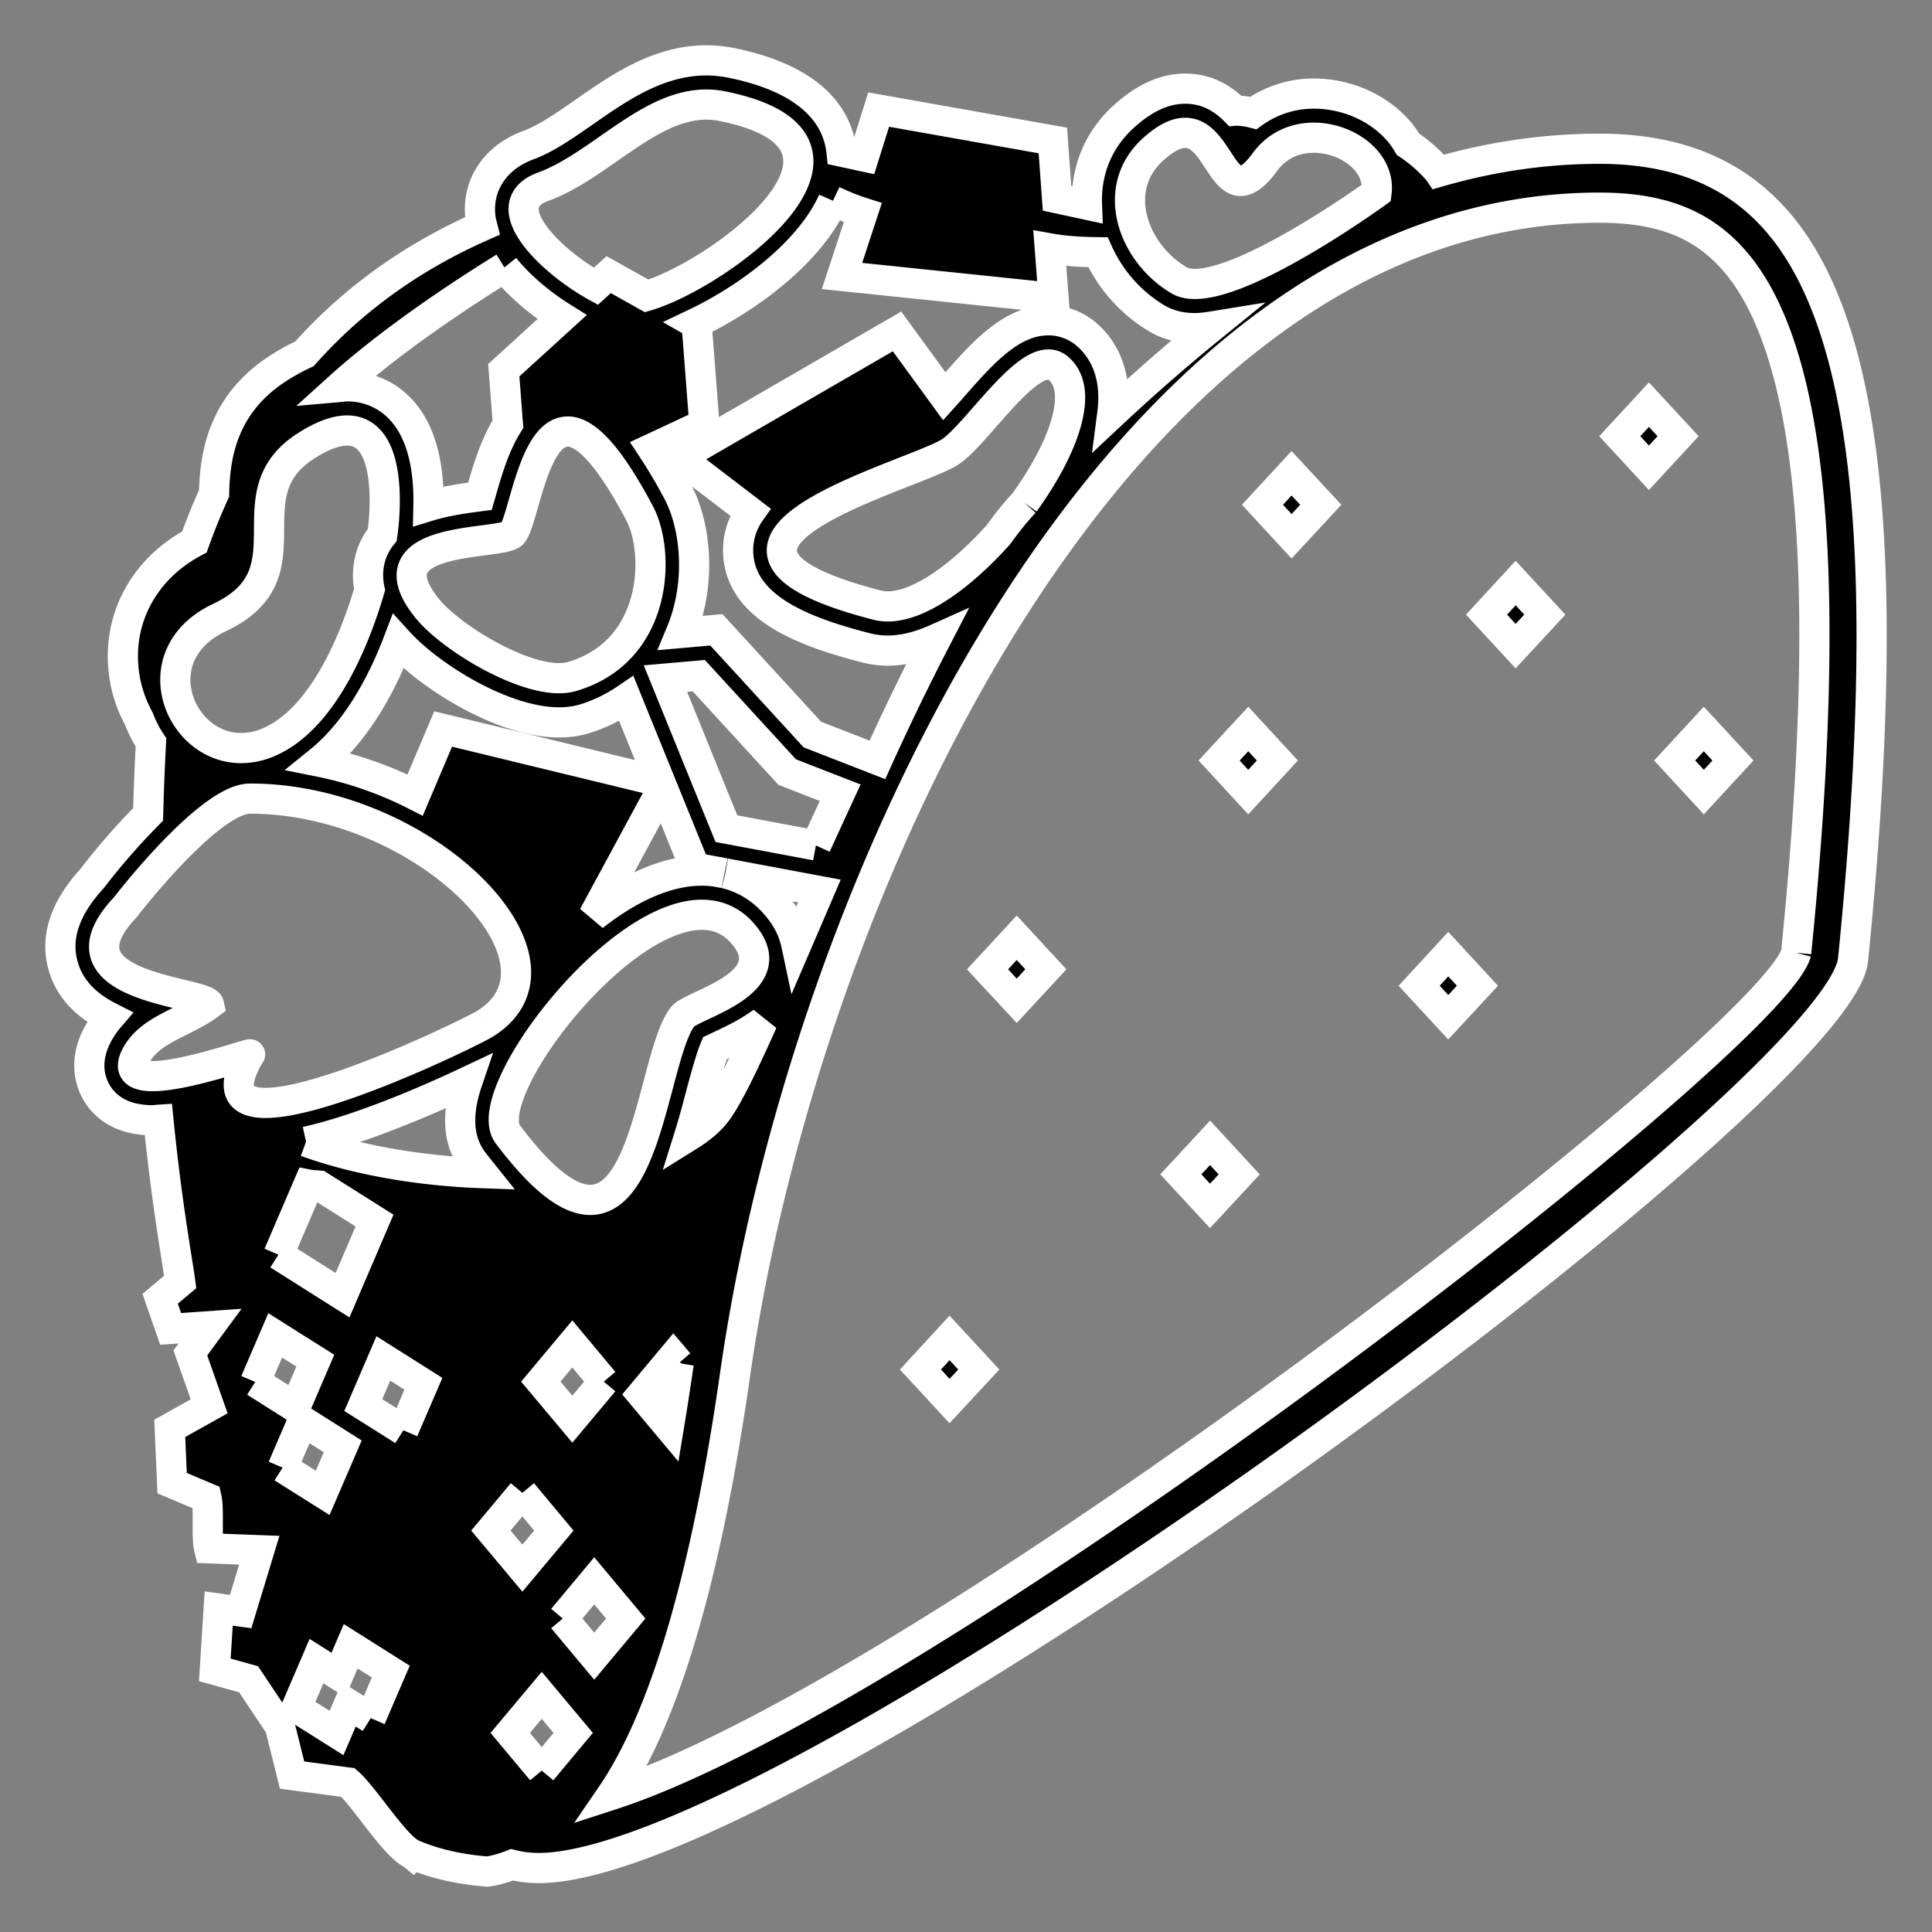 <svg xmlns="http://www.w3.org/2000/svg" xmlns:xlink="http://www.w3.org/1999/xlink" width="800px" height="800px" viewBox="0 0 64 64" aria-hidden="true" class="iconify iconify--emojione-monotone" preserveAspectRatio="xMidYMid meet" fill="#ffffff" stroke="#ffffff"><rect x="0" y="0" width="64" height="64" fill="#808080" stroke="none"/><g id="SVGRepo_bgCarrier" stroke-width="0"></g><g id="SVGRepo_tracerCarrier" stroke-linecap="round" stroke-linejoin="round"></g><g id="SVGRepo_iconCarrier"><path d="M39.117 38.902l.966 1.045l.967-1.043l-.965-1.047z" fill="ffffff"></path><path d="M40.384 25.193l.965 1.046l.965-1.046l-.963-1.045z" fill="ffffff"></path><path d="M55.476 25.193l.965 1.046l.965-1.046l-.965-1.045z" fill="ffffff"></path><path d="M54.623 13.405l-.966 1.045l.966 1.046l.966-1.046z" fill="ffffff"></path><path d="M47.011 32.654l.964 1.043l.966-1.043l-.966-1.047z" fill="ffffff"></path><path d="M49.243 20.36l.964 1.044l.967-1.044l-.967-1.046z" fill="ffffff"></path><path d="M41.821 16.721l.964 1.044l.967-1.044l-.967-1.044z" fill="ffffff"></path><path d="M32.713 32.11l.967 1.042l.965-1.042l-.965-1.045z" fill="ffffff"></path><path d="M30.491 45.367l.964 1.044l.968-1.044l-.968-1.047z" fill="ffffff"></path><path d="M58.846 7.306c-1.406-1.6-3.324-2.378-5.861-2.378c-1.856 0-3.627.275-5.318.762l-.002-.003a4.91 4.91 0 0 0-1.02-.906c-.091-.152-.19-.3-.311-.439c-.676-.778-1.728-1.242-2.813-1.242a3.43 3.43 0 0 0-2.002.642a2.427 2.427 0 0 0-.587-.078l-.022.002c-.386-.39-.913-.729-1.65-.729c-.688 0-1.358.307-2.049.938c-.838.766-1.246 1.793-1.204 2.907l-.991-.214l-.139-1.915l-5.77-1.023l-.488 1.555l-.743-.161c-.11-1.031-.838-2.378-3.678-2.946A4.241 4.241 0 0 0 23.396 2c-1.587 0-2.889.907-4.037 1.707c-.656.457-1.275.888-1.856 1.101c-1.137.416-1.754 1.397-1.573 2.498c.011.06.03.121.045.181c-2.206.972-4.214 2.351-5.89 4.234a7.217 7.217 0 0 0-.936.523c-1.846 1.228-2.032 2.978-2.057 4.099a21.307 21.307 0 0 0-.653 1.611c-1.784.947-2.678 2.77-2.272 4.697c.09.421.245.812.44 1.173c.103.274.236.529.394.767a86.253 86.253 0 0 0-.094 2.385a22.892 22.892 0 0 0-1.861 2.132c-.912 1-1.224 1.971-.949 2.907c.237.813.837 1.329 1.532 1.681a3.178 3.178 0 0 0-.372.534c-.507.921-.255 1.62-.062 1.956c.246.422.768.924 1.86.924c.06 0 .13-.012.192-.016c.282 2.826.633 4.684.723 5.373l-.664.557l.346.998l1.306-.092l-.652.886l.622 1.771l-1.305.73l.079 1.815l1.137.478c.092.408-.006 1.299.088 1.68l1.663.062l-.618 2.032l-.728-.098l-.128 2.031l1.119.31l1.038 1.558l.403 1.617l1.853.246c.545.473 1.567 2.137 2.143 2.381l.007.006l.002-.002c.796.339 1.618.494 2.454.566c.167-.021.458-.081.827-.226c.268.068.56.108.883.108c8.354 0 43.096-25.684 43.54-30.09c1.326-13.222.519-21.003-2.539-24.485M38.184 4.96c.443-.405.791-.56 1.076-.56c.918 0 1.186 1.594 1.839 1.594c.214 0 .471-.172.806-.63c.412-.566 1.016-.802 1.617-.802c1.109 0 2.209.805 2.077 1.824c0 0-4.16 3.02-6.017 3.02c-.209 0-.388-.038-.529-.123c-1.533-.913-2.284-3.029-.869-4.323M27.593 6.65c.35.165.678.297.988.395l-.688 2.097l7.008.728l-.125-1.641c.535.097 1.103.121 1.596.127a4.898 4.898 0 0 0 1.944 2.188c.36.215.786.326 1.266.326c.179 0 .37-.023.567-.055a62.58 62.58 0 0 0-3.301 2.878c.189-1.457-.43-2.266-.887-2.641a1.917 1.917 0 0 0-1.231-.442c-1.234 0-2.182 1.081-3.187 2.224c-.078.089-.167.191-.26.294l-1.568-2.149l-7.22 4.179l2.358 1.803a2.19 2.19 0 0 0-.398 1.399c.107 1.8 2.207 2.579 4.246 3.104c.227.058.465.088.709.088c.516 0 1.054-.14 1.596-.382a83.066 83.066 0 0 0-1.941 4.002l-.711-.277l-1.442-.562l-2.7-2.945l-.482-.525l-.705.063l-.471.042c.717-1.718.46-3.608-.083-4.64a16.665 16.665 0 0 0-.868-1.474l1.729-.807l-.254-3.313l-.042-.024c1.751-.833 3.805-2.363 4.557-4.06m6.339 10.002c-.084.094-.174.192-.253.284a11.67 11.67 0 0 0-.599.768c-1.195 1.339-2.607 2.384-3.669 2.384a1.45 1.45 0 0 1-.352-.042c-7.861-2.023 1.283-4.295 2.439-5.091c.824-.568 2.304-2.881 3.231-2.881c.115 0 .222.035.317.114c.904.74.173 2.687-1.114 4.464m-14.38 23.096c-.672 0-1.548-.6-2.728-2.168c-.977-1.295 3.521-7.277 6.426-7.277c.567 0 1.074.229 1.468.763c1.15 1.563-1.805 2.215-2.11 2.618c-.89 1.17-1.136 6.064-3.056 6.064m2.933 5.406l-.014.084a97.028 97.028 0 0 1-.313 2.021l-.894-1.067l1.043-1.248l.178.21m-2.484.614l-1.042 1.244l-1.044-1.244l1.044-1.249l1.042 1.249M18.518 23.93c.292 0 .569-.038.823-.111a5.176 5.176 0 0 0 1.407-.676l1.117 2.75l-7.185-1.744l-.928 2.188a12.393 12.393 0 0 0-3.181-1.106c1.234-.996 2.076-2.549 2.62-3.977c1.042 1.15 3.475 2.676 5.327 2.676m-1.542-6.255c.374-.45.681-3.38 1.83-3.38c.561 0 1.32.697 2.387 2.718c.68 1.293.61 4.565-2.252 5.399c-.127.037-.27.054-.422.054c-1.368 0-3.618-1.384-4.369-2.314c-2.002-2.477 2.484-2.068 2.826-2.477m4.976 8.431l.771 1.899l.301.738l.776.147l.192.036a3.297 3.297 0 0 0-.742-.086c-1.223 0-2.466.624-3.593 1.508l2.295-4.242m1.247 10.22c.137-.512.331-1.244.483-1.602l.193-.091c.413-.194.928-.439 1.387-.784c-.627 1.399-1.146 2.473-1.508 2.965c-.224.305-.541.568-.918.803c.138-.441.255-.881.363-1.291m.825-7.394l2.74.513l.381.071l-.764 1.776a2.774 2.774 0 0 0-.503-1.1c-.479-.651-1.12-1.083-1.854-1.26m3.004-.926l-2.965-.555l-2.02-4.972l1.105-.097l2.929 3.194l1.755.684l-.804 1.746M17.996 6.184c1.867-.684 3.49-2.72 5.4-2.72c.172 0 .346.016.521.051c5.925 1.184-.102 5.585-2.496 6.287l-1.257-.705l-.426.388c-1.502-.833-3.415-2.69-1.742-3.301M16.71 8.859c.509.631 1.201 1.205 1.907 1.648l-1.928 1.757l.136 1.787c-.441.702-.691 1.57-.877 2.219l-.049.169l-.07.009c-.486.064-1.073.147-1.636.32c.022-.98-.111-2.237-.81-3.083a2.404 2.404 0 0 0-1.885-.888c-.08 0-.162.015-.242.022c1.423-1.285 3.397-2.686 5.454-3.96M7.273 20.456c3.095-1.46.319-4.06 2.864-5.685c.563-.36 1.009-.51 1.361-.51c1.43 0 1.307 2.481 1.166 3.458a2.18 2.18 0 0 0-.326.552a2.187 2.187 0 0 0-.094 1.257c-.567 1.93-1.639 4.313-3.323 5.049a2.317 2.317 0 0 1-.933.204c-2.079 0-3.302-3.104-.715-4.325m1.181 25.323l.663-1.543l1.328.838l-.663 1.543l-1.328-.838m.769-4.216l.997-2.322c.106.021.232.023.349.033l1.838 1.159l-1.06 2.472l-2.124-1.342m.139 7.054l.664-1.544l1.327.839l-.664 1.541l-1.327-.836m2.92 8.299l-.726-.457l-.408.948l-1.328-.835l.664-1.545l.726.459l.407-.95l1.328.837l-.663 1.543m1.08-9.535l-1.328-.836l.664-1.545l1.328.839l-.664 1.542m-3.224-9.561c1.749-.387 3.951-1.33 5.344-1.988c-.369 1.084-.311 1.971.189 2.635c.106.141.208.265.312.395c-2.072-.073-4.174-.432-5.845-1.042m5.926-3.906c-.408.256-5.242 2.621-7.269 2.621c-.853 0-1.209-.42-.527-1.594c.017-.01.021-.015.011-.015c-.116 0-2.152.722-3.225.722c-.531 0-.825-.177-.534-.705c.473-.856 1.622-1.079 2.401-1.664c-.102-.453-5.319-.524-2.772-3.223c.001-.002 2.77-3.601 4.135-3.601c5.795.001 11.11 5.397 7.78 7.459m1.241 15.539l1.042 1.249l-1.042 1.245l-1.044-1.245l1.044-1.249m.641 9.201l-1.044-1.249l1.044-1.245l1.042 1.245l-1.042 1.249m.696-5.038l1.043-1.249l1.043 1.249l-1.043 1.247l-1.043-1.247m40.859-22.055c-.757 2.91-28.525 24.415-39.24 27.896c1.468-2.148 2.996-6.257 4.091-13.935C26.639 29.476 37.036 6.879 52.984 6.879c2.023 0 3.396.535 4.45 1.734c2.637 3.002 3.311 10.518 2.067 22.948" fill="ffffff"></path></g></svg>